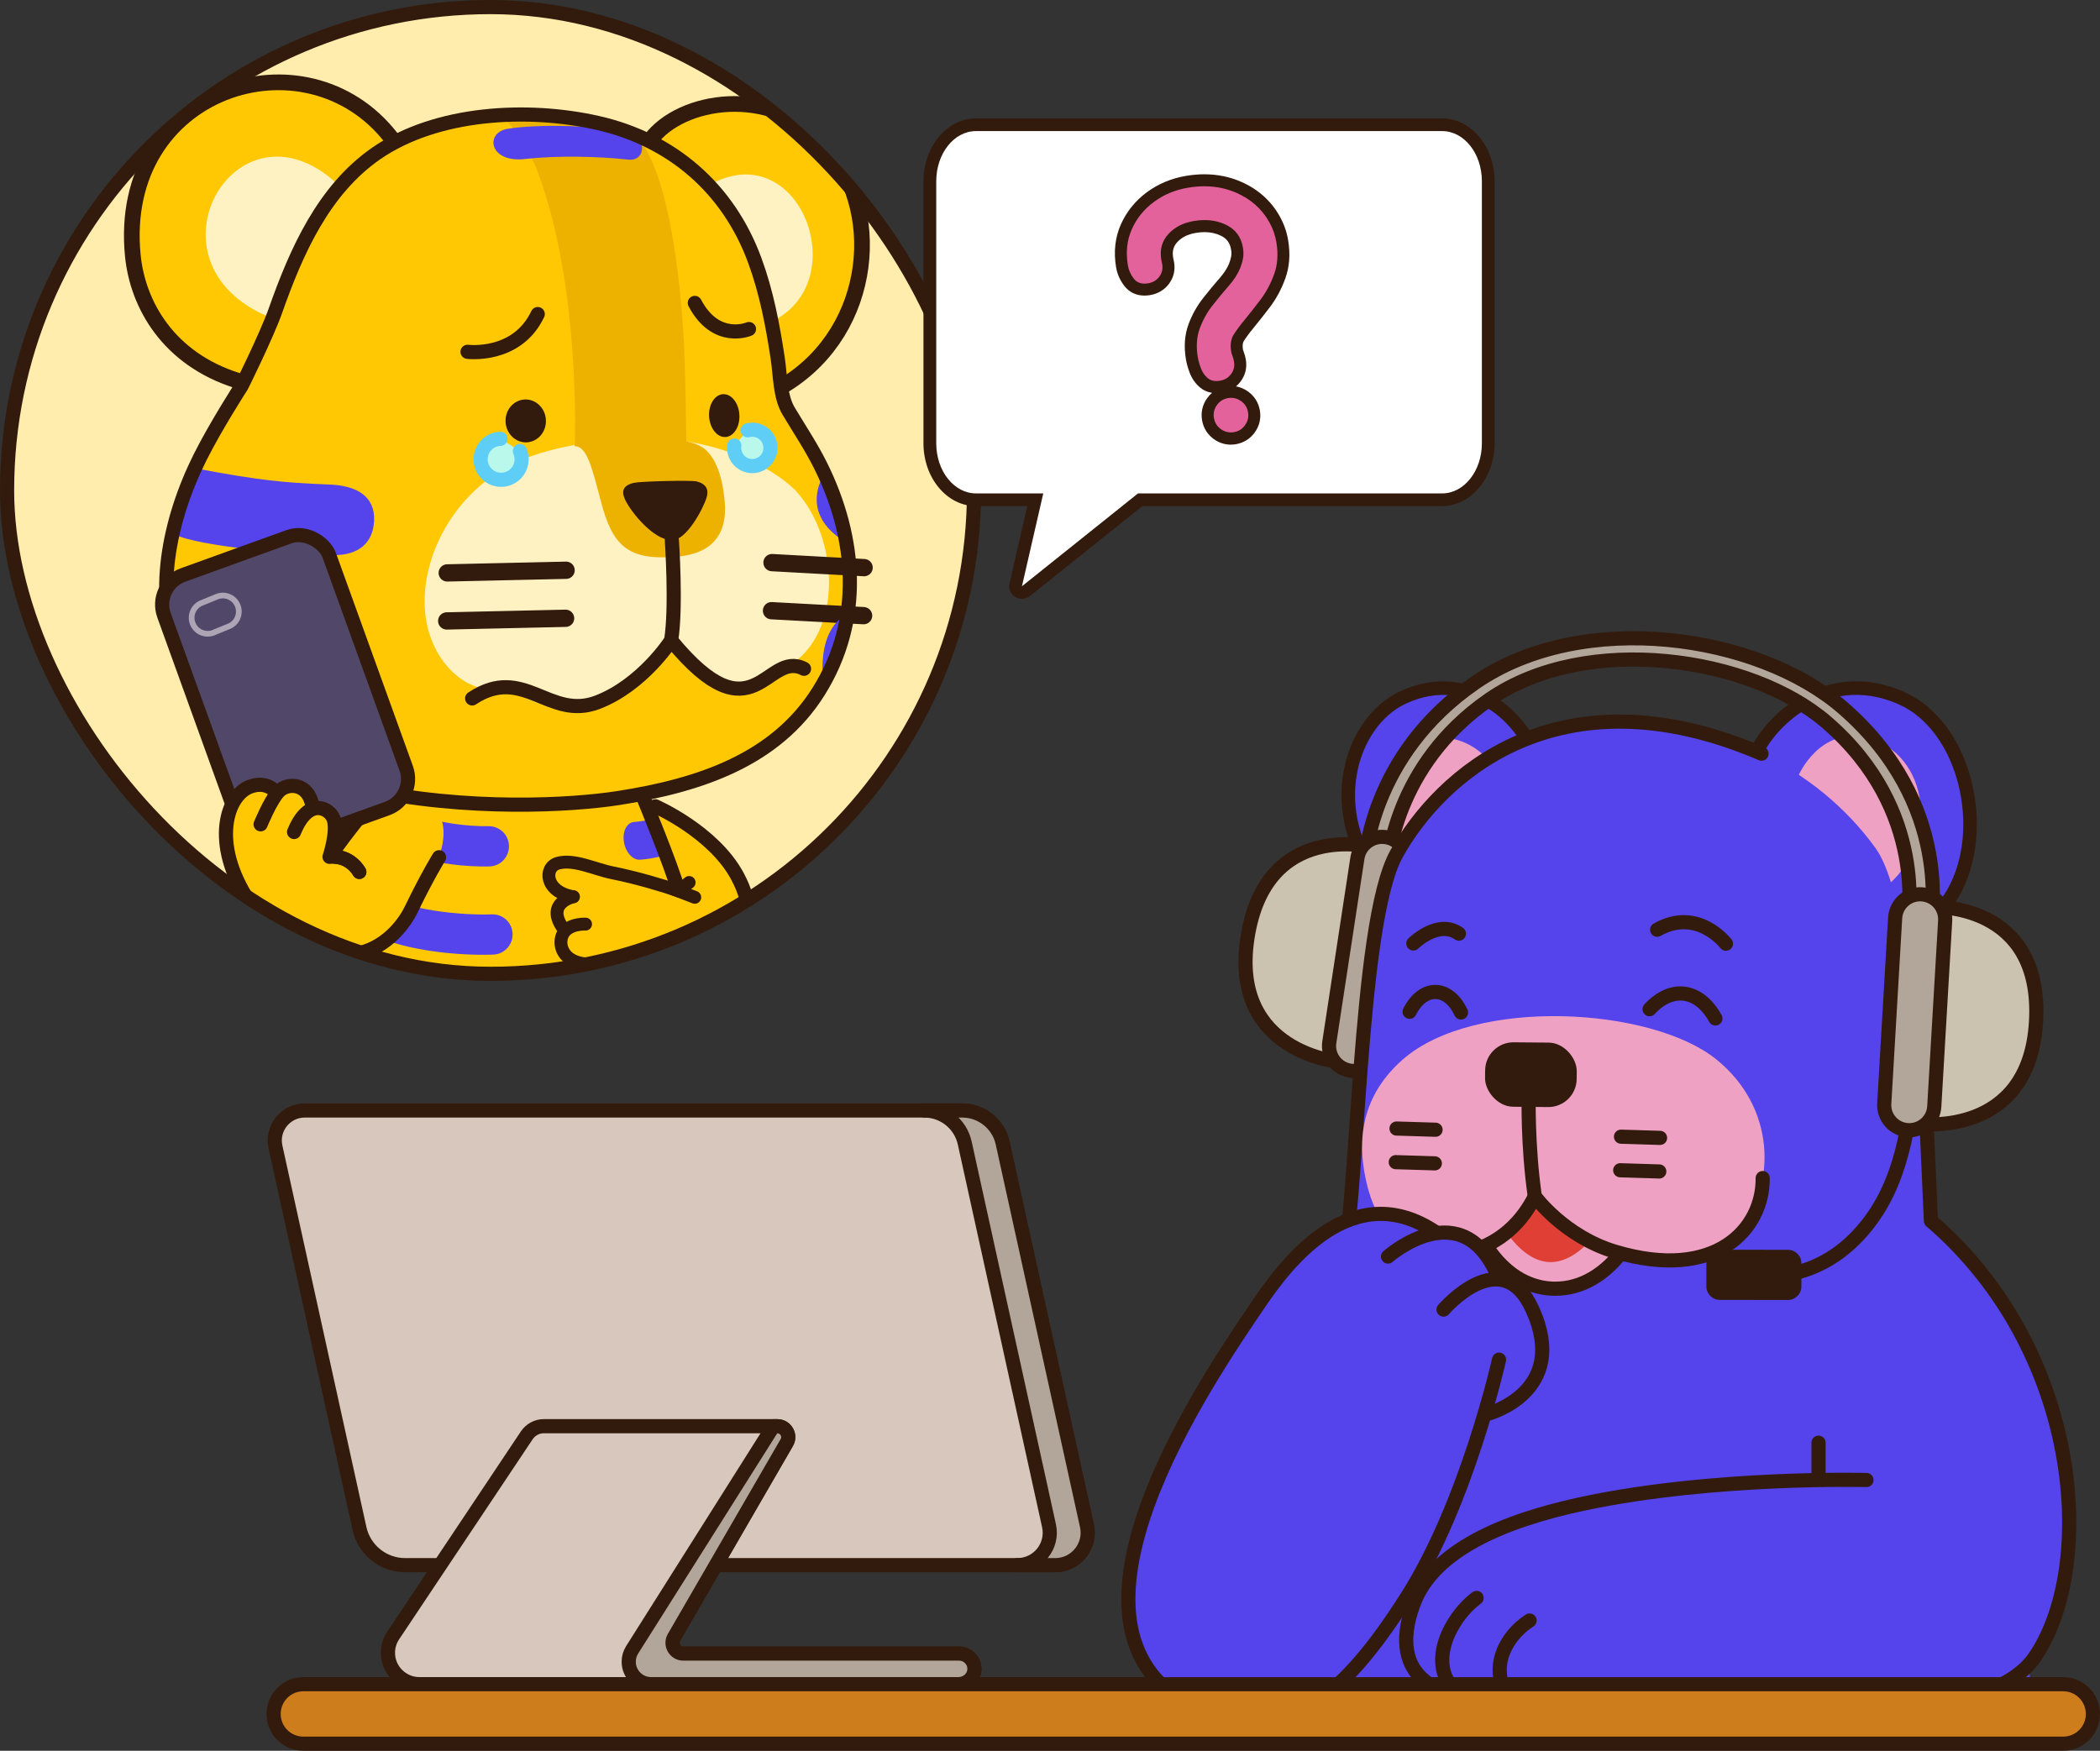 <svg xmlns="http://www.w3.org/2000/svg" xmlns:xlink="http://www.w3.org/1999/xlink" id="Capa_2" data-name="Capa 2" viewBox="0 0 489.6 408.27"><rect x="0" y="0" width="489.6" height="408.27" fill="#333333" stroke="none"/><defs><style>      .cls-1, .cls-2, .cls-3, .cls-4, .cls-5, .cls-6, .cls-7, .cls-8, .cls-9, .cls-10, .cls-11, .cls-12, .cls-13, .cls-14, .cls-15, .cls-16 {        stroke: #321b0c;      }      .cls-1, .cls-3, .cls-5, .cls-6, .cls-7, .cls-17, .cls-10, .cls-14, .cls-15, .cls-16 {        stroke-width: 3.3px;      }      .cls-1, .cls-18 {        fill: #ffedad;      }      .cls-1, .cls-7, .cls-19, .cls-17, .cls-10, .cls-15, .cls-20 {        stroke-miterlimit: 10;      }      .cls-2, .cls-3, .cls-4, .cls-5, .cls-6, .cls-8, .cls-9, .cls-11, .cls-21, .cls-12, .cls-13, .cls-14, .cls-22, .cls-16 {        stroke-linejoin: round;      }      .cls-2, .cls-3, .cls-4, .cls-5, .cls-8, .cls-9, .cls-17, .cls-11, .cls-21, .cls-12, .cls-13, .cls-14, .cls-22, .cls-16 {        stroke-linecap: round;      }      .cls-2, .cls-4, .cls-6, .cls-8, .cls-9, .cls-10, .cls-11, .cls-13, .cls-22, .cls-16 {        fill: none;      }      .cls-2, .cls-12 {        stroke-width: 3.16px;      }      .cls-23 {        fill: #efa1c3;      }      .cls-3 {        fill: #ccc2b0;      }      .cls-24 {        fill: #fff2c2;      }      .cls-4 {        stroke-width: 3.3px;      }      .cls-25 {        fill: #ffc803;      }      .cls-5 {        fill: #b2a69b;      }      .cls-26 {        fill: #321b0c;      }      .cls-27 {        fill: #fff;      }      .cls-7 {        fill: #ce7d1d;      }      .cls-28, .cls-19 {        fill: #482aec;      }      .cls-8 {        stroke-width: 3.66px;      }      .cls-9 {        stroke-width: 3px;      }      .cls-29 {        fill: #e4629b;      }      .cls-30 {        fill: #e03f36;      }      .cls-31 {        fill: #ffc803;      }      .cls-32, .cls-21, .cls-12, .cls-20 {        fill: #5544ec;      }      .cls-19 {        stroke: #482aec;      }      .cls-19, .cls-20 {        stroke-width: 1.44px;      }      .cls-33 {        fill: #5544ec;      }      .cls-34 {        fill: #edb200;      }      .cls-17 {        fill: #baf8ec;        stroke: #5ecef7;      }      .cls-11 {        stroke-width: 3.3px;      }      .cls-21 {        stroke-width: 1.44px;      }      .cls-21, .cls-20 {        stroke: #5544ec;      }      .cls-13 {        stroke-width: 4.03px;      }      .cls-14 {        fill: #d8c7bc;      }      .cls-22 {        stroke: #ada5b6;        stroke-width: 1.33px;      }      .cls-15 {        fill: #514769;      }      .cls-35 {        clip-path: url(#clippath);      }    </style><clipPath id="clippath"><rect class="cls-1" x="1.65" y="1.65" width="225.44" height="225.44" rx="112.72" ry="112.72"></rect></clipPath></defs><g id="Escenas"><g><g><path class="cls-14" d="M246.02,364.99H94.45c-5.11,0-9.54-3.56-10.64-8.55l-19.59-88.98c-.96-4.36,2.36-8.5,6.83-8.5h153.28c4.53,0,8.45,3.15,9.43,7.58l19.65,89.26c1.04,4.72-2.55,9.19-7.39,9.19Z"></path><path class="cls-5" d="M253.41,355.8l-19.65-89.26c-.97-4.42-4.9-7.58-9.43-7.58h-8.84c4.53,0,8.45,3.15,9.43,7.58l19.65,89.26c1.04,4.72-2.55,9.19-7.39,9.19h8.84c4.83,0,8.43-4.47,7.39-9.19Z"></path><path class="cls-14" d="M227.18,389.17c0,1.97-1.6,3.57-3.57,3.57h-125.83c-2.02,0-3.85-.82-5.18-2.15-1.33-1.32-2.15-3.15-2.15-5.18,0-1.44.43-2.85,1.24-4.06l31.14-46.66c.89-1.31,2.37-2.11,3.95-2.11h54.45c1.95,0,3.18,2.12,2.19,3.81l-26.29,45.42c-.98,1.68.24,3.78,2.17,3.78h64.3c.99,0,1.88.4,2.53,1.05.64.64,1.04,1.53,1.04,2.52Z"></path><path class="cls-5" d="M227.17,389.43c-.13,1.9-1.85,3.31-3.75,3.31h-71.61c-2.89,0-5.23-2.34-5.23-5.23h0c0-.99.28-1.96.81-2.79l32.9-52.12h.95c1.95,0,3.18,2.12,2.19,3.81l-26.29,45.42c-.98,1.68.24,3.78,2.17,3.78h64.3c.99,0,1.88.4,2.53,1.05.7.7,1.11,1.69,1.03,2.78Z"></path></g><g><g><path class="cls-12" d="M321.61,205.28c-12.94-15.83-7.06-36.75,5.45-42.61,16.08-7.53,28.58,6.11,30.23,12.88"></path><path class="cls-23" d="M326.41,197.69c-7.16-12.81-1.03-27.28,11.37-25.55,7.51,1.05,10.96,7.44,10.96,7.44,0,0-6.36,3.25-10.35,7.12-6.89,6.69-11.98,10.99-11.98,10.99Z"></path></g><g><path class="cls-32" d="M415.18,167.51c-4.53,4.55-6.4,9.32-6.4,9.32,0,0,17.73,16.27,33.42,45.27,0,0,13.18-10.71,15.67-19.75,4.11-14.94-.42-38.16-21.37-41.59-14.42-2.37-21.31,6.75-21.31,6.75Z"></path><path class="cls-23" d="M439.09,207.25c13.66-10.41,10.62-31.82-4.01-35.23-10.88-2.53-15.73,8.74-15.73,8.74,0,0,6.24,4.72,9.98,9.55,6.44,8.34,9.76,16.94,9.76,16.94Z"></path><path class="cls-2" d="M444.23,220.18s7.31-5.2,11.18-12.02c8.39-14.81,2.72-38.72-12-45.31-18.92-8.47-33.26,7.66-35.05,15.57"></path></g><path class="cls-5" d="M450,216.08l-5.29-1.01c.05-.25,5.04-25.98-18.82-46.61-17.71-15.32-55.91-21.01-78.6-5.38-22.61,15.56-23.72,38.69-23.73,38.92l-5.38-.26c.03-1.04,1.14-25.58,25.78-42.55,25.15-17.31,65.94-11.21,85.61,5.8,26.08,22.55,20.67,49.93,20.43,51.09"></path><g><path class="cls-3" d="M312.44,247.65s-25.72-1.99-21.61-28.89c4.25-27.82,29.25-21.18,29.25-21.18l-7.64,50.06Z"></path><path class="cls-5" d="M323.12,195.22c3.19.49,5.38,3.47,4.89,6.65l-6.55,42.92c-.49,3.19-3.46,5.38-6.65,4.89s-5.38-3.47-4.89-6.65l6.55-42.92c.49-3.19,3.46-5.38,6.65-4.89"></path></g><path class="cls-32" d="M474.24,401.11c.59-13.4-15.09-70.97-22.29-102.11-3.54-15.3-3.67-86.07-14.74-101.31-28.14-38.77-92.28-40.08-111.65,1.45-7.96,17.07-8.79,84.08-13.11,99.18-.83,2.89-1.66,5.82-2.5,8.79l-14.18,56.18c-3.04,14.77-4.94,28.03-4.74,37.82h183.19Z"></path><g><path class="cls-16" d="M410.68,175.75c-47.45-20.34-75.13,5.34-85.11,23.39-9.12,16.48-8.81,84.07-13.11,99.18l-3.99,14.04"></path><g><g><path class="cls-26" d="M400.98,291.43l15.86.02c1.73,0,3.14,1.41,3.14,3.14v5.42c0,1.73-1.42,3.14-3.15,3.14l-15.86-.02c-1.73,0-3.14-1.41-3.14-3.14v-5.42c0-1.73,1.42-3.14,3.15-3.14"></path><path class="cls-10" d="M413.02,297.36c-.87-.05,12.57,1.68,23.24-12.96,7.9-10.83,9.07-24.58,10.6-37.39"></path></g><g><path class="cls-3" d="M447.53,262.06s25.57,3.41,27.15-23.75c1.64-28.1-24.2-26.81-24.2-26.81l-2.96,50.56Z"></path><path class="cls-5" d="M448.01,208.55c-3.22-.19-5.98,2.27-6.17,5.49l-2.54,43.34c-.19,3.22,2.27,5.98,5.49,6.17,3.22.19,5.98-2.27,6.17-5.49l2.54-43.34c.19-3.22-2.27-5.98-5.49-6.17"></path></g><g><g><g><path class="cls-23" d="M362.23,300.52c-4.38-.1-10.7-1.96-15.97-10.28-2.79-4.41-4.62-9.62-4.55-12.97.09-3.85,2.7-7.44,7.16-9.86,3.73-2.02,8.56-3.13,13.59-3.13.26,0,.52,0,.79,0,5.33.12,10.38,1.46,14.22,3.77,4.35,2.62,6.79,6.32,6.71,10.17-.07,3.34-2.24,8.49-5.38,12.82-4.5,6.2-10.1,9.48-16.19,9.48h-.38Z"></path><path class="cls-26" d="M362.47,265.93c.25,0,.5,0,.75,0,5.05.11,9.81,1.37,13.41,3.53,3.83,2.3,5.98,5.48,5.91,8.72-.07,2.98-2.15,7.87-5.07,11.89-4.18,5.76-9.31,8.8-14.86,8.8-.11,0-.23,0-.34,0-3.97-.09-9.74-1.81-14.61-9.52-2.59-4.09-4.36-9.05-4.29-12.05.07-3.24,2.37-6.32,6.29-8.44,3.51-1.9,8.03-2.93,12.81-2.93M362.47,262.63h0c-5.31,0-10.41,1.18-14.38,3.33-5,2.71-7.92,6.81-8.02,11.27-.08,3.64,1.85,9.22,4.8,13.89,5.66,8.94,12.54,10.94,17.33,11.05.14,0,.28,0,.42,0,6.64,0,12.7-3.51,17.53-10.16,3.38-4.65,5.61-10.05,5.7-13.75.1-4.45-2.64-8.69-7.51-11.62-4.08-2.46-9.42-3.88-15.04-4.01-.28,0-.55,0-.82,0h0Z"></path></g><path class="cls-30" d="M376.96,277.2c-.1,4.5-7.33,17.3-15.61,17.12-8.28-.19-14.5-13.29-14.39-17.79s6.9-8,15.19-7.81c8.28.19,14.92,3.99,14.82,8.49Z"></path></g><path class="cls-23" d="M357.83,279c-4.31,12.84-32.77,24.17-39.21-3.11-1.64-6.95-2.89-18.88,8.38-28.78,16.76-14.72,58.06-12.29,73.18-.04,13.85,11.22,13.77,29.05,5.72,39.17-8.01,10.07-30.18,13.25-48.07-7.23Z"></path><path class="cls-4" d="M410.96,274.72c.13,11.9-11.03,24.15-34.4,17.17-11.92-3.56-18.72-12.89-18.72-12.89-7.62,15.07-23.33,15.32-29.76,11.75-1.37-.76-3.01-2.12-4.59-4"></path><path class="cls-4" d="M356.42,255.12s-.36,11.51,1.41,23.88"></path><rect class="cls-26" x="346.25" y="243.08" width="21.36" height="15.03" rx="6.6" ry="6.6" transform="translate(2.19 -3.09) rotate(.5)"></rect><g><line class="cls-4" x1="325.59" y1="263.17" x2="334.69" y2="263.45"></line><line class="cls-4" x1="325.41" y1="271.01" x2="334.52" y2="271.29"></line><line class="cls-4" x1="387.03" y1="265.35" x2="377.92" y2="265.07"></line><line class="cls-4" x1="386.85" y1="273.18" x2="377.74" y2="272.9"></line></g><g><g><path class="cls-4" d="M329.51,220.01s5.77-5.72,10.62-2.29"></path><path class="cls-4" d="M402.39,220.07s-6.59-8.63-16.04-3.26"></path></g><g><path class="cls-4" d="M384.58,235.34c5.25-5.68,11.61-4.61,15.35,2.16"></path><path class="cls-4" d="M328.64,235.94c3.11-6.23,9.04-6.14,11.98.17"></path></g></g></g></g></g><g><g><path class="cls-33" d="M435.15,345.13s-35.42-.93-65.71,5.45c-19.4,4.09-35.34,11.17-39.87,23.42-6.87,18.56,8.95,20.85,8.95,20.85"></path><path class="cls-33" d="M351.34,368.73s-8.48,2.52-13.06,11c-4.1,7.58-3.44,18.56,15.58,18.56"></path><path class="cls-33" d="M356.61,377.9c-5.94,3.8-10.77,12.74-2.75,20.39,10.08,9.62,26.04,0,26.04,0,0,0,79.82,8.02,94.49-13.06s5.86-82.08-24.21-100.53"></path></g><g><path class="cls-4" d="M435.15,345.13s-35.42-.93-65.71,5.45c-19.4,4.09-35.34,11.17-39.87,23.42-6.87,18.56,8.95,20.85,8.95,20.85"></path><path class="cls-4" d="M344.26,372.63c-1.96,1.47-4.15,3.71-5.98,7.1-4.1,7.58-3.44,18.56,15.58,18.56"></path><path class="cls-4" d="M356.61,377.9c-5.94,3.8-10.77,12.74-2.75,20.39,10.08,9.62,26.04,0,26.04,0,0,0,79.69,9.41,94.36-11.67,14.66-21.08,11.24-71.56-24.08-101.92l-.97-21.74"></path><line class="cls-4" x1="423.98" y1="336.43" x2="423.98" y2="344.8"></line></g></g><g><g><path class="cls-33" d="M323.6,293.02s17.64-15.58,25.89,5.27"></path><path class="cls-33" d="M336.55,305.39s13.56-15.86,20.74,0c8.71,19.25-10.37,24.29-10.37,24.29"></path><path class="cls-32" d="M334.83,287.42c-19.48-13.2-34.81,7.03-41.02,16.13-12.8,18.79-51.57,75.58-16.27,94.18,21.31,11.23,35.92-2.46,50.41-25.21,14.14-22.2,21.54-55.45,21.54-55.45"></path></g><g><path class="cls-4" d="M323.6,293.02s17.64-15.58,25.89,5.27"></path><path class="cls-4" d="M336.55,305.39s13.56-15.86,20.74,0c8.71,19.25-10.37,24.29-10.37,24.29"></path><path class="cls-4" d="M334.83,287.42c-19.48-13.2-34.81,7.03-41.02,16.13-12.8,18.79-51.57,75.58-16.27,94.18,21.31,11.23,35.92-2.46,50.41-25.21,14.14-22.2,21.54-55.45,21.54-55.45"></path></g></g></g><path class="cls-7" d="M487.95,399.69c0,1.91-.78,3.65-2.03,4.9s-2.99,2.03-4.9,2.03H70.72c-3.83,0-6.93-3.11-6.93-6.93,0-1.92.78-3.65,2.03-4.91,1.25-1.25,2.99-2.03,4.9-2.03h410.3c3.83,0,6.93,3.11,6.93,6.94Z"></path><g><g><rect class="cls-18" x="1.65" y="1.65" width="225.44" height="225.44" rx="112.72" ry="112.72"></rect><g class="cls-35"><g><g><path class="cls-25" d="M84.6,226.39c.56,4.2,1.81,8.21,3.8,11.86h0c2.15,3.95,5.16,7.45,9.08,10.3,8.23,5.97,18.8,8.41,28.85,8.53,18.24.21,28.28-9.08,32.66-19.91.26-.62.49-1.23.7-1.86.88-2.56,1.4-5.18,1.62-7.82.26-3.09.12-6.21-.3-9.35-.34-2.54-.89-5.1-1.57-7.63,0-.01-.01-.03-.01-.04-2.44-9.18-6.66-18.18-9.94-26.17,0,0-27.65,5.14-55.18,1.03,0,0-.38.9-.99,2.41-.83,2.06-2.11,5.31-3.43,8.98-1.17,3.24-2.38,6.82-3.36,10.25-.89,3.1-1.59,6.07-1.91,8.54-.05.45-.1.9-.15,1.34-.33,3.23-.29,6.43.14,9.55Z"></path><g><path class="cls-32" d="M84.47,216.84c6.16,3.41,13.99,4.85,20.21,5.43,5.25.49,9.34.38,10.32.34,2.59-.1,4.61-2.28,4.5-4.88-.09-2.59-2.26-4.61-4.87-4.5-5.51.21-21.29-.53-28.11-6.28-.89,3.1-1.59,6.07-1.91,8.54-.05.45-.1.9-.15,1.34Z"></path><path class="cls-28" d="M84.6,226.39c.56,4.2,1.81,8.21,3.8,11.86h0c5.41,1.72,11.27,2.61,16.16,3.08,6.09.56,10.68.46,11.12.45,2.59-.05,4.64-2.21,4.57-4.81-.06-2.59-2.22-4.63-4.81-4.57-5.95.14-22.54-.69-30.84-6.01Z"></path><path class="cls-32" d="M89.88,196.71c5.52,3.34,12.49,4.61,17.55,5.09,3.4.31,5.95.27,6.67.25,2.59-.06,4.63-2.22,4.56-4.82-.07-2.59-2.21-4.62-4.81-4.57-3.93.1-15.16-.67-20.55-4.93-.83,2.06-2.11,5.31-3.43,8.98Z"></path><path class="cls-28" d="M148.01,215.48c.32,2.43,1.96,4.36,3.66,4.31.64-.02,3.29-.15,6.63-.91.88-.2,1.78-.44,2.71-.73-.34-2.54-.89-5.1-1.57-7.63,0-.01-.01-.03-.01-.04-.15-.35-.29-.71-.44-1.05-3.38,1.08-6.72,1.5-8.51,1.55-1.71.06-2.8,2.07-2.47,4.5Z"></path><path class="cls-28" d="M150.44,233.53c.33,2.43,1.99,4.34,3.68,4.24.22-.01,2.16-.11,4.88-.6.26-.62.49-1.23.7-1.86.88-2.56,1.4-5.18,1.62-7.82-3.42.97-6.66,1.39-8.45,1.48-1.69.09-2.78,2.12-2.42,4.56Z"></path><path class="cls-32" d="M145.45,196.22c.34,2.43,2,4.34,3.68,4.26.48-.03,2.13-.14,4.29-.62.42-.1.87-.2,1.32-.33-1.53-3.42-2.85-6.28-3.79-8.29-1.26.27-2.35.4-3.07.44-1.7.09-2.78,2.11-2.43,4.55Z"></path></g><path class="cls-25" d="M159.15,207.5s-14.42-5.5-18.13-4.06c-10.6,4.1-4.35,20.45.85,21.59,7.27,1.6,17.17,4.85,23.56,2.34,5.18-2.03,8.64-10.3,8.76-16.55.16-8.36-8.45-15.5-12.99-19.35-4.58-3.88-9.78-2.02-9.78-2.02,0,0,2.91,6.75,3.75,9.05,1.58,4.35,3.31,6.85,3.99,9.01Z"></path><path class="cls-16" d="M94.3,185.33s-.6,1.21-1.51,3.28c-.94,2.15-2.21,5.22-3.48,8.83-1.1,3.1-2.2,6.6-3.11,10.25-.77,3.15-1.41,6.42-1.75,9.64-.33,3.18-.41,6.33-.06,9.28.16,1.47.43,2.89.8,4.24.76,2.72,1.79,5.18,3.04,7.39,8.21,14.67,25.82,18.69,38.11,18.84,19.27.22,29.4-10.16,33.36-21.75h0"></path><g><g><path class="cls-25" d="M133.68,209.12s-6.47,1.36-2.55,7.15"></path><path class="cls-25" d="M158.2,207.75c-3.69-1.27-9.83-3.1-15.35-4.2-4.13-.82-9-3.29-12.75-2.26-3.35.91-3.18,6.69,3.58,7.83"></path><line class="cls-25" x1="158.2" y1="207.75" x2="160.67" y2="205.79"></line><path class="cls-25" d="M161.49,228.44c8.16-.59,17.97-10.13,10.42-24.13-5.6-10.4-19.12-16.28-19.12-16.28"></path><path class="cls-25" d="M138.64,224.84c6.16-.54,15.42,4.14,22.85,3.6"></path><path class="cls-25" d="M136.52,215.5s-5.69-.31-5.74,4.24c-.02,1.79,1.25,5.36,7.87,5.11"></path><line class="cls-25" x1="156.32" y1="207.07" x2="161.98" y2="209.25"></line></g><g><path class="cls-9" d="M133.68,209.12s-6.47,1.36-2.55,7.15"></path><path class="cls-9" d="M158.2,207.75c-3.69-1.27-9.83-3.1-15.35-4.2-4.13-.82-9-3.29-12.75-2.26-3.35.91-3.18,6.69,3.58,7.83"></path><line class="cls-9" x1="158.2" y1="207.75" x2="160.67" y2="205.79"></line><path class="cls-4" d="M161.49,228.44c8.16-.59,17.97-10.13,10.42-24.13-5.6-10.4-19.12-16.28-19.12-16.28"></path><path class="cls-9" d="M138.64,224.84c6.16-.54,15.42,4.14,22.85,3.6"></path><path class="cls-9" d="M136.52,215.5s-5.69-.31-5.74,4.24c-.02,1.79,1.25,5.36,7.87,5.11"></path><line class="cls-9" x1="156.32" y1="207.07" x2="161.98" y2="209.25"></line></g></g><path class="cls-6" d="M158.2,207.75c-1.75-6.12-8.2-21.75-8.2-21.75"></path></g><g><path class="cls-31" d="M88.04,186.34l-10.31,13.71s4.61-10.06-3.6-11.65c-1.1-4.06-5.18-7.22-9.14-4.21-12.24-8.4-21.94,16.26,5.55,35.58,20.35,14.31,31.94-20.39,31.94-20.39,0,0,6.41-16.41-14.43-13.05Z"></path><path class="cls-4" d="M68.56,194.02c3.43-8.41,8.39-5.48,9.23-3.01,1,2.95-.96,8.8-.96,8.8,4.86-.48,6.94,3.52,6.94,3.52"></path><path class="cls-4" d="M64.33,184.78s-1.99-2.88-6.12-1.3c-7.38,2.81-7.01,21.43,7.33,32.95,16.45,13.21,27.11,2.32,30.37-4.42,3.69-7.64,6.45-12.11,6.45-12.11"></path><path class="cls-4" d="M60.76,192.23s2.26-5.53,4.16-7.6c2.07-2.26,7.09-2.11,7.92,3.44"></path><path class="cls-4" d="M76.83,199.81s10.22-14.75,13.61-15.36"></path></g><g><path class="cls-31" d="M94.78,31.94c12.36-5.35,28.17-8.02,53.55-.33,32.65,9.9,33.89,60.5,33.89,60.5,8.78,14.79,26.69,39.42,8.53,69.58-11.77,19.54-44.27,26.98-67.7,26.73-70.53-.75-83.14-32.47-84.31-46.5-1.86-22.34,12.69-43.07,17.51-51.81,8.43-15.27,14.09-47.58,38.52-58.16Z"></path><g><path class="cls-25" d="M150.32,33.01c19.89-19.32,54.52-6.66,50.26,31.29-1.24,11.09-7.53,19.25-19.21,26.75,0,0-1.62-17.04-6.92-31.84-3.98-11.11-14-21.18-24.12-26.2Z"></path><path class="cls-25" d="M91.27,32.24C71.4,6.49,27.09,20.57,30.97,59.64c1.13,11.41,12.12,25.65,28.18,30.7,0,0,1.45-10.38,7.11-25.67,4.93-13.31,17.86-28.42,25.01-32.44Z"></path><path class="cls-24" d="M63.11,74.07c-15.66-6.29-17.68-19.55-12.83-28.5,4.84-8.95,16.54-13.61,28.32-2.71,0,0-1.77,2.69-3.78,5.85-2.01,3.16-4.25,6.81-5.21,8.72-1,2-2.62,6.16-4,9.82-1.38,3.66-2.5,6.82-2.5,6.82Z"></path><path class="cls-24" d="M165.34,43.16c10.63-6.02,19.24-.18,22.6,8.26,3.37,8.45,1.5,19.51-8.8,23.93,0,0-.89-3.29-2.01-7.11-1.12-3.81-2.46-8.15-3.36-10.23-.85-1.96-2.95-5.67-4.85-8.9-1.9-3.22-3.58-5.96-3.58-5.96Z"></path></g><path class="cls-24" d="M156.47,149.34c4.12,5.03,8,11.47,15.4,11.23,3.06-.1,8.13-3.34,11.84-5.13,12.99-7.81,11.92-30.05,1.79-41.03-7.18-7.15-21.39-12.34-34.63-12.15-15.15.22-25.48,2.95-31.66,6.11-14.72,7.54-21.69,23.55-19.96,35.6,1.64,11.44,10.83,18.9,18.89,16.29,15,10.09,27.23,3.11,38.33-10.92Z"></path><path class="cls-34" d="M168.97,117.08c.61,7.15-2.6,11.96-10.99,12.72-11.55,1.03-15.15-2.48-17.86-12.77-2.1-7.97-3.29-13.06-6.14-12.95,0,0,1.55-36.78-8.6-63.93-3.69-9.86-8.85-13.27-8.85-13.27,0,0,6.35-.81,16.93.69,7.35,1.04,14.88,4.04,14.88,4.04,8.1,8.89,10.32,36.19,10.91,44.92.6,8.73.76,26.41.76,26.41,0,0,2.3.37,3.88,1.47,2.38,1.65,4.46,5.43,5.08,12.68Z"></path><g><g><g><polyline class="cls-11" points="131.98 132.98 118.13 133.29 104.27 133.6"></polyline><polyline class="cls-11" points="131.86 144.18 118 144.49 104.15 144.8"></polyline><polyline class="cls-11" points="179.99 131.2 190.73 131.79 201.46 132.37"></polyline><polyline class="cls-11" points="179.87 142.41 190.6 142.99 201.34 143.57"></polyline></g><g><polyline class="cls-13" points="131.98 132.98 118.13 133.29 104.27 133.6"></polyline><polyline class="cls-13" points="131.86 144.18 118 144.49 104.15 144.8"></polyline><polyline class="cls-13" points="179.99 131.2 190.73 131.79 201.46 132.37"></polyline><polyline class="cls-13" points="179.87 142.41 190.6 142.99 201.34 143.57"></polyline></g></g><path class="cls-11" d="M187.45,155.96c-8.82-4.57-11.62,16.95-30.98-6.62,0,0-6.64,10.38-17.16,14.42-11.25,4.32-17.24-8.84-29.23-.89"></path><path class="cls-11" d="M156.64,125.99s1.08,15.61-.17,23.35"></path><path class="cls-26" d="M145.7,116.45c1.3,2.82,6.58,9.49,10.94,9.54,3.41.04,7.34-7.42,8.12-10.04.52-1.76-.11-3.1-2.27-3.67-1.32-.35-13.1-.04-14.67.31-2.57.57-2.99,1.95-2.11,3.86Z"></path></g><g><path class="cls-32" d="M197.31,126.44s-11.15-5.39-5.12-16.04c0,0,4.35,4.28,5.12,16.04Z"></path><path class="cls-32" d="M191.97,159.36s6.01-8.71,5.15-15.84c0,0-6.59,2.59-5.15,15.84Z"></path><path class="cls-20" d="M86.5,121.05c-.06,5.17-3.33,7.76-8.85,7.68-8.17-.11-30.49-1.84-36.81-4.79.92-6.04,2.52-10.2,5.08-13.92,14.32,2.68,20.22,3.27,30.09,3.66,7.67.14,10.54,3.06,10.5,7.37Z"></path><path class="cls-19" d="M85.37,155.71c-.06,4.18-3.94,7.08-8.95,7.23-6.66.2-23.31-.7-29.63-3.65-2.62-2.25-6.24-9.88-6.92-15.65,12.37,3.05,23.51,4.68,36.86,4.71,4.35.09,8.69,2.99,8.63,7.37Z"></path><path class="cls-21" d="M147.22,31.97c2.22.66,2.67,4.9-.65,4.54-7.11-.78-16.67-1-24.37-.14-7.18.8-8.25-4.87-3.75-5.62,6.83-1.13,21.62-.92,28.78,1.22Z"></path></g><g><path class="cls-11" d="M56.26,90.1c-.34.77,5.91-11.84,7.97-17.69,4.85-13.77,11.2-28.12,23.5-36.64,14.07-9.74,35.31-10.78,51.55-7.12,17.44,3.93,30.57,15.37,36.7,32.09,2.71,7.37,4.18,15.13,5.35,22.87.6,3.98.48,8.82,2.53,12.25,2.52,4.22,5.23,8.25,7.43,12.67,8.44,16.95,9.95,36.1-.4,52.65-9.96,15.92-27.52,21.91-46.59,24.9-10.88,1.71-35.2,3.17-59.95-2.17-17.67-3.82-35.55-14.4-42.8-31.8-5.5-13.2-2.39-30.46,5.06-45.39,3.64-7.3,9.65-16.62,9.65-16.62h0Z"></path><path class="cls-8" d="M183.24,89.58c10.23-6.41,16-16.7,17.4-27.33,1.4-10.63-1.56-21.6-8.81-29.35-6.06-6.49-14.31-8.97-21.95-8.63-7.63.35-14.65,3.53-18.24,8.38"></path><path class="cls-8" d="M55.33,88.75c-16.06-5.05-23.22-17.69-24.36-29.11-3.88-39.07,40.43-53.15,60.3-27.41"></path></g><g><path class="cls-16" d="M109,82.04s11.51,1.48,16.37-8.8"></path><path class="cls-16" d="M174.62,76.73s-7.68,3.31-12.63-6.09"></path><g><path class="cls-26" d="M172.38,96.71c.08,1.38-.24,2.65-.83,3.59s-1.43,1.55-2.41,1.61c-.97.06-1.89-.45-2.58-1.32s-1.16-2.09-1.24-3.47c-.08-1.38.24-2.65.83-3.59.59-.94,1.43-1.55,2.41-1.61.97-.06,1.89.45,2.58,1.32.69.87,1.16,2.09,1.24,3.47Z"></path><path class="cls-26" d="M127.27,97.88c.08,1.38-.37,2.66-1.17,3.61-.8.95-1.94,1.58-3.24,1.66-1.3.08-2.51-.42-3.41-1.27-.9-.86-1.5-2.07-1.58-3.45-.08-1.38.37-2.66,1.17-3.61.8-.95,1.94-1.58,3.24-1.66,1.3-.08,2.51.42,3.41,1.27s1.5,2.07,1.58,3.45Z"></path><path class="cls-17" d="M171.19,103.9c-.21,1.64.55,3.32,2.06,4.21,2.02,1.18,4.62.5,5.8-1.52,1.18-2.02.5-4.62-1.52-5.8-1.01-.59-2.16-.72-3.21-.44"></path><path class="cls-17" d="M121.21,105.17c.75,1.7.46,3.77-.89,5.21-1.81,1.92-4.84,2.02-6.76.21-1.92-1.81-2.02-4.84-.21-6.76.9-.96,2.11-1.47,3.34-1.5"></path></g></g></g><g><rect class="cls-15" x="45.97" y="127.62" width="40.98" height="67.39" rx="7.32" ry="7.32" transform="translate(-50.84 32.17) rotate(-19.86)"></rect><path class="cls-22" d="M53.22,146.12l-3.54,1.45c-1.94.7-4.08-.3-4.78-2.24h0c-.7-1.94.3-4.08,2.24-4.78l3.54-1.45c1.94-.7,4.08.3,4.78,2.24h0c.7,1.94-.3,4.08-2.24,4.78Z"></path></g><g><path class="cls-31" d="M77.72,200.04s4.61-10.06-3.6-11.65c-1.1-4.06-5.18-7.22-9.14-4.21-12.24-8.4-17.66,19.67-.99,29,0,0,15.36.37,13.73-13.15Z"></path><path class="cls-4" d="M68.56,194.02c3.43-8.41,8.39-5.48,9.23-3.01,1,2.95-.96,8.8-.96,8.8,4.86-.48,6.94,3.52,6.94,3.52"></path><path class="cls-4" d="M64.33,184.78s-1.99-2.88-6.12-1.3c-5.18,1.97-9.22,12.93-.15,26.77"></path><path class="cls-4" d="M60.76,192.23s2.26-5.53,4.16-7.6c2.07-2.26,7.09-2.11,7.92,3.44"></path></g></g></g><rect class="cls-10" x="1.65" y="1.65" width="225.44" height="225.44" rx="112.72" ry="112.72"></rect></g><g><g><path class="cls-27" d="M238.25,138.19c-.27,0-.55-.08-.79-.23-.53-.34-.8-.97-.66-1.59l4.55-19.83h-13.83c-5.92,0-10.75-5.9-10.75-13.16v-61.13c0-7.26,4.82-13.16,10.75-13.16h108.7c5.92,0,10.75,5.9,10.75,13.16v61.13c0,7.26-4.82,13.16-10.75,13.16h-70.39l-26.66,21.32c-.27.22-.6.32-.92.32Z"></path><path class="cls-26" d="M336.23,30.57c5.12,0,9.26,5.23,9.26,11.68v61.13c0,6.45-4.15,11.68-9.26,11.68h-70.91l-27.06,21.65,4.97-21.65h-15.69c-5.12,0-9.26-5.23-9.26-11.68v-61.13c0-6.45,4.15-11.68,9.26-11.68h108.7M336.23,27.61h-108.7c-6.74,0-12.23,6.57-12.23,14.64v61.13c0,8.07,5.48,14.64,12.23,14.64h11.97l-4.14,18.02c-.28,1.23.24,2.5,1.31,3.17.48.3,1.03.45,1.58.45.66,0,1.31-.22,1.85-.65l26.25-21h69.87c6.74,0,12.23-6.57,12.23-14.64v-61.13c0-8.07-5.48-14.64-12.23-14.64h0Z"></path></g><g><path class="cls-29" d="M286.95,102.25c-1.11,0-2.15-.34-3.1-1.01-1.22-.87-1.97-2.06-2.22-3.52-.25-1.47.06-2.83.93-4.05.87-1.22,2.06-1.97,3.52-2.21.32-.05.64-.08.95-.08,1.11,0,2.15.34,3.1,1.01,1.22.87,1.97,2.06,2.22,3.52.25,1.47-.06,2.83-.93,4.05-.87,1.22-2.06,1.97-3.52,2.21-.32.05-.64.08-.95.08ZM283.6,90.25c-1.15,0-2.13-.34-2.92-1.02-.88-.75-1.55-1.71-1.99-2.87-.38-1.02-.65-1.97-.79-2.83-.46-2.74-.29-5.24.53-7.44.78-2.11,1.86-4.04,3.22-5.76,1.29-1.64,2.56-3.17,3.77-4.55,1.12-1.28,1.94-2.54,2.44-3.76.27-.69.47-1.38.59-2.03.11-.59.1-1.27-.03-2.03-.34-2.02-1.38-3.42-3.17-4.28-1.33-.64-2.81-.96-4.4-.96-.72,0-1.49.07-2.26.2-2.21.37-3.9,1.24-5.17,2.64-1.18,1.3-1.59,2.88-1.26,4.81.01.08.03.18.07.3.06.24.11.47.15.73.25,1.45-.07,2.77-.92,3.94-.85,1.14-2.02,1.85-3.47,2.1-.38.06-.76.1-1.11.1-1.47,0-2.69-.57-3.55-1.64-.89-1.11-1.47-2.38-1.7-3.78-.57-3.35-.22-6.46,1.03-9.25,1.23-2.76,3.12-5.09,5.61-6.92,2.48-1.82,5.32-3.01,8.46-3.54,1.4-.24,2.78-.36,4.1-.36,2.85,0,5.55.55,8.04,1.65,3.68,1.61,6.48,4.13,8.34,7.48.88,1.57,1.48,3.26,1.77,5.02.51,2.99.32,5.76-.57,8.22-.85,2.36-2,4.5-3.41,6.36-1.38,1.81-2.6,3.36-3.73,4.74-1.02,1.23-1.84,2.34-2.44,3.31-.45.73-.57,1.73-.36,2.99.02.13.08.36.21.68.2.51.35,1.04.44,1.61.25,1.44-.06,2.77-.91,3.95-.85,1.17-2.02,1.88-3.48,2.13-.38.06-.75.1-1.11.1Z"></path><path class="cls-26" d="M280.8,43.44c2.66,0,5.15.51,7.47,1.53,3.41,1.5,5.97,3.79,7.68,6.88.8,1.43,1.34,2.96,1.62,4.57.47,2.77.3,5.27-.51,7.51-.81,2.24-1.88,4.24-3.21,5.99-1.34,1.75-2.57,3.32-3.7,4.7-1.06,1.28-1.91,2.43-2.55,3.45-.64,1.03-.83,2.35-.55,3.96.05.29.15.62.3.99.15.38.27.81.35,1.3.18,1.07-.04,2.03-.67,2.89-.62.86-1.48,1.38-2.58,1.57-.31.05-.6.08-.87.08-.81,0-1.48-.23-2.01-.68-.71-.6-1.24-1.37-1.59-2.31-.35-.93-.59-1.79-.72-2.57-.42-2.51-.27-4.75.46-6.73.73-1.97,1.73-3.77,3-5.38,1.27-1.61,2.51-3.11,3.73-4.5,1.22-1.39,2.11-2.77,2.68-4.14.31-.79.54-1.56.67-2.31.14-.75.13-1.59-.02-2.51-.42-2.48-1.74-4.25-3.94-5.31-1.53-.73-3.2-1.1-5.01-1.1-.81,0-1.64.07-2.5.22-2.51.42-4.5,1.45-5.97,3.08-1.47,1.63-2.01,3.62-1.61,5.99.02.12.05.26.09.43.04.17.08.37.12.6.18,1.07-.04,2.02-.67,2.87-.63.85-1.49,1.36-2.58,1.55-.31.05-.6.08-.88.08-1.04,0-1.86-.37-2.45-1.11-.76-.94-1.23-1.99-1.42-3.14-.52-3.08-.22-5.9.92-8.45,1.14-2.55,2.86-4.67,5.17-6.37,2.31-1.7,4.93-2.79,7.87-3.29,1.33-.22,2.61-.34,3.86-.34M287.04,92.77c.82,0,1.58.25,2.29.75.91.65,1.46,1.52,1.64,2.61.19,1.1-.05,2.1-.69,3.01-.65.91-1.52,1.46-2.61,1.64-.24.04-.48.06-.72.06-.82,0-1.58-.25-2.29-.75-.91-.65-1.46-1.52-1.64-2.61-.19-1.1.05-2.1.69-3.01.65-.91,1.52-1.46,2.61-1.64.24-.04.48-.06.72-.06M280.8,40.64h0c-1.4,0-2.86.13-4.33.38-3.36.57-6.4,1.84-9.06,3.79-2.69,1.98-4.73,4.5-6.07,7.48-1.36,3.04-1.74,6.43-1.13,10.05.28,1.63.95,3.12,2,4.43,1.12,1.41,2.73,2.16,4.63,2.16.43,0,.88-.04,1.34-.12,1.8-.31,3.31-1.22,4.37-2.64,1.08-1.46,1.49-3.19,1.18-5-.05-.31-.11-.57-.16-.8v-.03s-.01-.03-.01-.03c-.02-.07-.03-.13-.04-.17-.26-1.53.03-2.65.92-3.64,1.05-1.16,2.47-1.87,4.36-2.19.7-.12,1.39-.18,2.03-.18,1.4,0,2.64.27,3.8.83,1.39.67,2.13,1.67,2.39,3.26.1.59.11,1.1.03,1.52-.11.59-.28,1.19-.53,1.81-.43,1.04-1.17,2.17-2.18,3.33-1.23,1.4-2.51,2.95-3.82,4.61-1.44,1.83-2.6,3.89-3.43,6.14-.9,2.44-1.1,5.18-.6,8.17.16.94.45,1.98.86,3.08.53,1.39,1.34,2.56,2.41,3.46.78.67,1.74,1.1,2.82,1.27-.43.37-.82.79-1.16,1.27-1.08,1.52-1.48,3.29-1.17,5.11.31,1.82,1.27,3.35,2.78,4.43,1.19.84,2.51,1.27,3.91,1.27.39,0,.79-.03,1.19-.1,1.82-.31,3.35-1.27,4.43-2.78,1.08-1.52,1.48-3.28,1.17-5.1-.31-1.82-1.27-3.35-2.78-4.43-.87-.61-1.8-1.01-2.78-1.18.42-.35.8-.76,1.13-1.22,1.07-1.48,1.47-3.21,1.16-5.01-.11-.66-.28-1.29-.51-1.86v-.03s-.02-.03-.02-.03c-.1-.23-.12-.36-.13-.38-.11-.63-.16-1.48.17-2.01.57-.91,1.35-1.97,2.33-3.15,1.14-1.39,2.41-3,3.77-4.79,1.5-1.98,2.72-4.24,3.61-6.74.97-2.69,1.18-5.69.63-8.93-.32-1.92-.98-3.76-1.93-5.47-2.01-3.62-5.04-6.34-9-8.08-2.66-1.17-5.56-1.76-8.6-1.76h0Z"></path></g></g></g></g></g></svg>